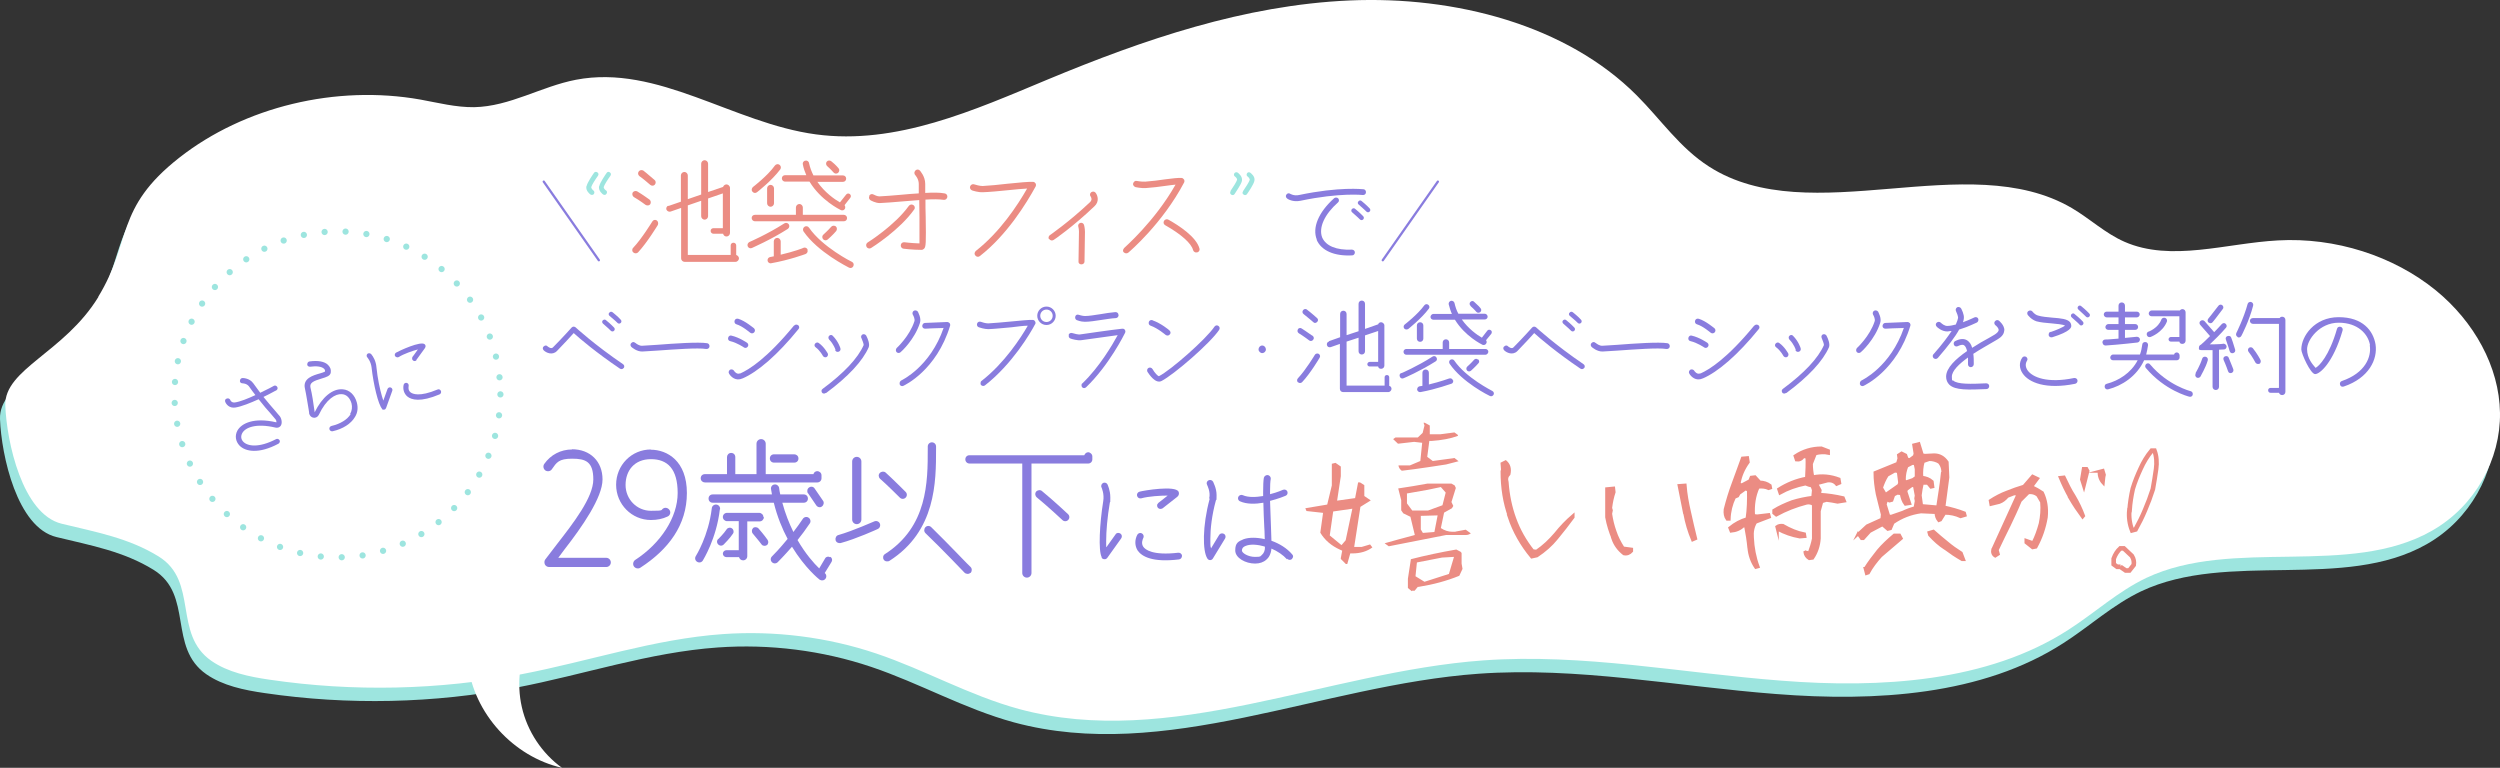 <?xml version="1.0" encoding="UTF-8"?>
<svg id="_レイヤー_1" data-name="レイヤー_1" xmlns="http://www.w3.org/2000/svg" version="1.1" viewBox="0 0 1084.6 333.1">
  <rect x="0" y="0" width="1084.6" height="333.1" fill="#333333" stroke="none"/>
  <!-- Generator: Adobe Illustrator 29.5.1, SVG Export Plug-In . SVG Version: 2.1.0 Build 141)  -->
  <defs>
    <style>
      .st0 {
        fill: #9de5df;
      }

      .st1 {
        fill: #9de5df;
      }

      .st2 {
        stroke-width: 1.2px;
      }

      .st2, .st3 {
        stroke: #eb8c83;
        stroke-miterlimit: 10;
      }

      .st2, .st4 {
        fill: #eb8c83;
      }

      .st5 {
        fill: #fff;
      }

      .st6 {
        stroke: #897cde;
      }

      .st6, .st3, .st7 {
        fill: none;
      }

      .st6, .st7 {
        stroke-linecap: round;
        stroke-linejoin: round;
      }

      .st3 {
        stroke-width: 2px;
      }

      .st7 {
        stroke: #9de5df;
        stroke-dasharray: 0 9.1;
        stroke-width: 2.7px;
      }

      .st8 {
        fill: #897cde;
      }
    </style>
  </defs>
  <path class="st1" d="M40.4,134.7c14.8-24.2,7-38.3,35.2-60.4,28.2-22.1,68-31.7,104.6-25.2,7.7,1.4,15.4,3.4,23.3,3.3,15.5-.3,29.1-9,44.2-11.9,35.5-6.8,68.2,18.9,104.1,23.7,34.8,4.7,68.6-10.5,100.5-23.8,41.5-17.3,85.2-32.3,131-34.4,45.7-2,94.1,10.6,124.6,41.2,10.4,10.4,18.7,22.8,31.4,30.9,44,28.2,112.1-8.6,157.4,18,7.8,4.6,14.4,10.9,22.8,14.6,20.3,8.9,44.1.6,66.6-.6,24.8-1.4,50.1,6.7,68.5,21.7,16.5,13.5,27.5,33,27.8,53.1.3,20.1-10.7,40.5-29.6,51.2-35.9,20.4-86.2,2.7-123.8,20.4-12.4,5.9-22.4,15.2-33.8,22.5-35.1,22.7-81.5,25.5-124.6,22.1-43.1-3.3-86.1-11.9-129.2-8.8-68.1,4.9-136,38.8-201.5,21.1-21.6-5.9-40.9-17-62-24.1-21.1-7.1-44-10-66.5-8.4-29.8,2.1-58.1,11.8-87.3,17.4-35.8,6.9-73.1,7.7-109.2,2.4-9-1.3-18.2-3.2-25.4-8.2-16.8-11.7-5.4-34.5-22.9-45.3-13-8-26.9-10.5-42.1-14.2C7.4,228.9.6,197.6,0,181.8c-.5-15.8,25.6-22.9,40.4-47.1Z"/>
  <path class="st5" d="M42.6,128.8c14.8-24.2,7-38.3,35.2-60.4,28.2-22.1,68-31.7,104.6-25.2,7.7,1.4,15.4,3.4,23.3,3.3,15.5-.3,29.1-9,44.2-11.9,35.5-6.8,68.2,18.9,104.1,23.7,34.8,4.7,68.6-10.5,100.5-23.8C496.1,17.2,539.8,2.2,585.5.2c45.7-2,94.1,10.6,124.6,41.2,10.4,10.4,18.7,22.8,31.4,30.9,44,28.2,112.1-8.6,157.4,18,7.8,4.6,14.4,10.9,22.8,14.6,20.3,8.9,44.1.6,66.6-.6,24.8-1.4,50.1,6.7,68.5,21.7,16.5,13.5,27.5,33,27.8,53.1.3,20.1-10.7,40.5-29.6,51.2-35.9,20.4-86.2,2.7-123.8,20.4-12.4,5.9-22.4,15.2-33.8,22.5-35.1,22.7-81.5,25.5-124.6,22.1-43.1-3.3-86.1-11.9-129.2-8.8-68.1,4.9-136,38.8-201.5,21.1-21.6-5.9-40.9-17-62-24.1-21.1-7.1-44-10-66.5-8.4-29.8,2.1-58.1,11.8-87.3,17.4-35.8,6.9-73.1,7.7-109.2,2.4-9-1.3-18.2-3.2-25.4-8.2-16.8-11.7-5.4-34.5-22.9-45.3-13-8-26.9-10.5-42.1-14.2-17-4.2-23.8-35.5-24.4-51.3-.5-15.8,25.6-22.9,40.4-47.1Z"/>
  <g>
    <path class="st8" d="M270.6,159.6c-.4.6-1.1.7-1.7.3-10.2-6.9-17.5-13.1-20-15.4-1.4,1.6-4.5,4.9-7.3,7.8-2,2-4.7.7-5.7-.3-.5-.5-.6-1.3,0-1.7.5-.5,1.2-.6,1.7,0,0,0,1.5,1.3,2.3.4,3.9-3.9,8.1-8.6,8.1-8.6.2-.2.5-.4.8-.4.3,0,.7.1.9.3,0,0,8.1,7.5,20.6,16,.6.4.7,1.1.3,1.7ZM262.9,138.9c2.1,1.7,3.4,3.1,3.5,3.2.4.4.4,1,0,1.4s-1,.4-1.4,0-1.4-1.4-3.4-3.1c-.4-.4-.5-1-.1-1.4s1-.5,1.4-.1ZM267.8,140s-1.4-1.4-3.4-3c-.4-.4-.5-1,0-1.4.3-.4.9-.5,1.4-.1,2.1,1.7,3.5,3.1,3.5,3.2.4.4.4,1,0,1.4-.4.4-1,.4-1.4,0Z"/>
    <path class="st8" d="M275.6,148.7c.4.4,1.8,1.4,3,1.3l6.4-.4c7.6-.6,18.1-1.3,21.8-.7.7.1,1.1.8,1,1.5-.1.7-.8,1.1-1.5,1-3.3-.6-14,.2-21.1.7l-6.5.4c-2.4.1-4.6-1.8-4.8-2-.5-.5-.5-1.3,0-1.7.5-.5,1.2-.6,1.7,0Z"/>
    <path class="st8" d="M317.3,145.6c3.5.8,6.6,3,6.8,3.1.6.4.7,1.2.3,1.7-.4.6-1.2.7-1.7.3,0,0-2.9-2-5.9-2.7-.7-.1-1.1-.8-.9-1.5.2-.7.8-1.1,1.5-.9ZM344.5,141.3c.5-.6,1.2-.6,1.8-.2.5.4.6,1.2.1,1.7-9,11.1-17.7,18.6-24.3,21.4h-.1c-2.8,1.3-5-.8-5.7-2.1-.4-.6-.1-1.3.4-1.7.6-.3,1.4-.1,1.7.4.1.2,1.2,1.8,2.6,1.2h.2c3.6-1.6,11.4-6.3,23.3-20.8ZM319.5,140.7c-.7-.2-1-.9-.8-1.6.2-.7.9-1,1.6-.8,3,.9,6.6,4,6.8,4.1.5.5.6,1.2.1,1.8-.5.5-1.2.6-1.8.1,0,0-3.4-2.9-5.9-3.6Z"/>
    <path class="st8" d="M357,154.4s-1.2-2.3-3.1-3.7c-.6-.4-.7-1.1-.3-1.6.4-.5,1.1-.7,1.6-.3,2.4,1.7,3.8,4.4,3.9,4.5.3.6,0,1.3-.5,1.6-.6.3-1.3,0-1.6-.5ZM358.2,170.5c-.5.4-1.3.3-1.6-.2-.1-.2-.2-.4-.2-.7,0-.4.2-.7.5-.9,9.3-6.9,15.3-13.3,17.8-19h0c0-.6-.5-1.9-1-3.1s-.1-.3-.1-.5c0-.4.2-.8.6-1,.6-.3,1.3,0,1.6.5.7,1.3,1.6,3.6,1.1,5-2.6,6-8.9,12.8-18.5,19.9ZM362.5,151.8s-.8-2.5-2.8-4.5c-.4-.5-.4-1.2,0-1.6.5-.5,1.2-.5,1.6,0,2.4,2.4,3.3,5.3,3.3,5.4.2.6-.1,1.3-.8,1.5s-1.3-.1-1.5-.8Z"/>
    <path class="st8" d="M389,152.8c-.5-.5-.4-1.3,0-1.8,0,0,5.6-5.1,7.7-11.6.3-.8-.3-2.3-.7-2.9-.3-.6-.1-1.4.5-1.7.6-.3,1.3-.1,1.7.4.1.3,1.6,2.8.9,4.9-2.3,7.2-8.1,12.5-8.4,12.7-.5.5-1.3.4-1.7,0ZM409.2,142.3c-2.4,0-7.8.3-7.8.3-.7,0-1.2-.4-1.3-1.1,0-.7.5-1.4,1.2-1.4l9.6-.4c.4,0,.8.2,1.1.5.2.3.3.7.2,1.1-5.9,19.4-19.7,25.8-20.3,26.1-.6.3-1.4,0-1.6-.7,0-.1,0-.3,0-.5,0-.5.3-.9.8-1.2,0,0,12.5-5.8,18.3-22.8Z"/>
    <path class="st8" d="M449.1,140.6c-2.1,4-10,17.4-21.8,26.6-.5.4-1.3.3-1.7-.2-.2-.2-.2-.5-.2-.8s.1-.8.5-1c9.9-7.7,17-18.7,20-23.9-1.9,0-4.6.4-7.2.7-3.5.3-7.2.7-9.9.8-1.7,0-3.9-.7-4.1-.8-.7-.2-1-.9-.8-1.6s.9-1,1.6-.8c.5.2,2.1.7,3.2.7,2.6-.1,6.2-.5,9.7-.8,4.3-.4,8.1-.8,9.7-.7.4,0,.8.3,1,.7.2.4.2.8,0,1.2ZM458,137c0,2.2-1.8,4-4,4s-4-1.8-4-4,1.8-4,4-4,4,1.8,4,4ZM456.7,137c0-1.5-1.2-2.7-2.7-2.7s-2.7,1.2-2.7,2.7,1.2,2.7,2.7,2.7,2.7-1.2,2.7-2.7Z"/>
    <path class="st8" d="M463.6,145.3c.2-.7.9-1,1.6-.8.9.3,2.7.7,3.3.6,1.3-.2,14.4-2.1,18.4-2.5.5,0,.9.1,1.1.5.3.4.3.8.1,1.3-.3.6-6.9,14-16.9,23.6-.5.5-1.3.5-1.7,0-.2-.2-.3-.5-.3-.8s0-.7.4-.9c7.4-7.1,13-16.7,15.3-20.9-5.3.7-14.9,2.1-15.9,2.2-1.5.2-4-.5-4.5-.7-.7-.2-1-.9-.8-1.6ZM485.3,136.6c0,.7-.4,1.3-1.1,1.4-2.1.1-4.2.5-6.4.8-2.6.4-5.1.8-7.1.8s-3.4-.7-3.5-.7c-.6-.2-.9-.9-.7-1.6.2-.7.9-1,1.6-.7,0,0,1.5.5,2.6.5,1.7,0,4.1-.4,6.7-.8,2.2-.4,4.4-.7,6.5-.9.7,0,1.3.4,1.3,1.1Z"/>
    <path class="st8" d="M529,143c-3.9,5.9-19.8,19.6-25.1,22.3-2.6,1.3-5.3-2.8-6.1-4-.3-.6-.1-1.4.5-1.7.6-.3,1.3-.1,1.7.5.9,1.6,2.3,3.1,2.8,3.1,5-2.5,20.4-16,24.1-21.5.4-.6,1.2-.7,1.7-.3.6.4.7,1.2.3,1.7ZM500.1,139c3.5,1.2,7.2,4.2,7.3,4.4.5.5.6,1.2.1,1.7-.5.6-1.2.6-1.8.2,0,0-3.4-2.9-6.5-4-.7-.2-1-.9-.8-1.6.2-.7.9-1,1.6-.8Z"/>
    <path class="st8" d="M546,151.6c0-.9.7-1.7,1.6-1.7s1.6.8,1.6,1.7-.8,1.6-1.6,1.6-1.6-.8-1.6-1.6Z"/>
    <path class="st8" d="M563.1,165.9c-.5-.5-.5-1.3,0-1.8,3.4-3.6,7.3-10.1,7.3-10.1.3-.6,1.1-.8,1.7-.5.6.4.8,1.1.4,1.7-.1.2-4,6.8-7.6,10.6-.5.5-1.3.5-1.8,0ZM563,142.9c.4-.6,1.1-.8,1.7-.4,2.1,1.3,4.6,3.2,4.8,3.2.5.4.7,1.2.2,1.7-.4.6-1.2.7-1.7.3,0,0-2.5-1.9-4.5-3.1-.6-.4-.8-1.1-.4-1.7ZM567.1,134.4c1.5,1.1,4.2,3.5,4.3,3.6.5.4.6,1.2,0,1.7-.5.5-1.2.6-1.7,0,0,0-2.8-2.4-4.1-3.4-.6-.4-.7-1.2-.3-1.7.4-.6,1.2-.7,1.7-.3ZM576.6,148l4.8-1.7v-10.1c0-.8.6-1.4,1.4-1.4s1.4.6,1.4,1.4v9.2l5.2-1.7v-11.9c0-.8.6-1.4,1.4-1.4s1.4.6,1.4,1.4v10.9l5.7-2c.2-.6.7-.9,1.3-.9s1.4.6,1.4,1.4v17.4c0,.8-.6,1.4-1.4,1.4s-1.2-.4-1.3-1h-3.7c-.6,0-1-.5-1-1s.5-1,1-1h3.7v-13.4l-5.7,1.9v6.9c0,.8-.6,1.4-1.4,1.4s-1.4-.6-1.4-1.4v-5.9l-5.2,1.7v19.1h16.5v-3.6c0-.6.4-1,1-1s1,.4,1,1v3.7c.6.1,1,.7,1,1.3s-.6,1.4-1.4,1.4h-19.6c-.8,0-1.4-.6-1.4-1.4v-19.5l-4,1.4c-.7.2-1.4-.1-1.6-.8-.2-.7.1-1.4.8-1.6Z"/>
    <path class="st8" d="M608,161.9s6.8-2.9,13.5-7.2c.6-.4,1.4-.2,1.7.4.4.6.2,1.4-.4,1.7-6.8,4.3-13.6,7.2-13.9,7.3-.6.3-1.4,0-1.6-.7-.3-.7,0-1.4.7-1.6ZM619.9,133.9c-3.2,4.3-8.7,8.6-8.9,8.8-.6.4-1.4.3-1.8-.2-.4-.5-.3-1.3.2-1.7,0,0,5.6-4.3,8.5-8.3.4-.6,1.2-.7,1.7-.3.6.4.7,1.2.3,1.7ZM644.4,153.9h-34.3c-.7,0-1.2-.6-1.2-1.3s.6-1.2,1.2-1.2h15.8v-2.8c0-.8.6-1.4,1.4-1.4s1.4.6,1.4,1.4v2.8h15.8c.7,0,1.2.6,1.2,1.2s-.6,1.3-1.2,1.3ZM616.1,139.8c.8,0,1.4.6,1.4,1.4v5.7c0,.8-.6,1.4-1.4,1.4s-1.4-.6-1.4-1.4v-5.7c0-.8.6-1.4,1.4-1.4ZM630.4,164.9c.2.6,0,1.4-.8,1.6-.2,0-6.2,2.3-13.3,3.6-.7.1-1.3-.3-1.5-1,0-.7.3-1.3,1-1.5.4,0,.9-.2,1.3-.2v-5.7c0-.8.6-1.4,1.4-1.4s1.4.6,1.4,1.4v5.1c5-1.2,8.8-2.6,8.8-2.6.6-.2,1.4,0,1.6.8ZM621.8,136.2h8.1c-.6-1.3-1-2.7-1.4-4.2-.1-.7.3-1.3,1-1.5.7-.1,1.3.3,1.5.9.4,1.7.9,3.3,1.7,4.7h11.4c.7,0,1.3.6,1.3,1.3s-.6,1.2-1.3,1.2h-9.9c2.8,4,6.6,6.7,8.7,7.9l2.4-3.1c.3-.4,1-.5,1.5-.1.5.3.5,1,.2,1.5l-2.3,2.8c.3.4.4.9.1,1.4-.3.6-1,.8-1.6.6-.4-.2-7.6-3.7-12-10.9h-9.4c-.7,0-1.2-.6-1.2-1.2s.6-1.3,1.2-1.3ZM646.4,171.8c-.5-.2-12-5.9-17.5-14-.4-.6-.2-1.4.3-1.7.6-.4,1.4-.2,1.7.3,5.1,7.5,16.4,13.1,16.5,13.2.6.3.9,1,.6,1.6-.3.6-1,.9-1.6.6ZM641.3,155.9c.5.5.6,1.2.1,1.7-1.3,1.5-3.2,3.2-3.2,3.2-.5.5-1.3.4-1.7,0-.5-.5-.4-1.3,0-1.7,0,0,1.8-1.6,3-3,.4-.5,1.2-.6,1.7-.1ZM638,132.7c-.5-.4-.6-1.2-.1-1.7s1.2-.6,1.7,0c1.7,1.5,2.7,2.6,2.7,2.7.5.5.4,1.3-.1,1.7-.5.4-1.3.4-1.7-.1,0,0-.9-1.1-2.4-2.4Z"/>
    <path class="st8" d="M687.3,159.6c-.4.6-1.1.7-1.7.3-10.2-6.9-17.5-13.1-20-15.4-1.4,1.6-4.5,4.9-7.3,7.8-2,2-4.7.7-5.7-.3-.5-.5-.6-1.3,0-1.7.5-.5,1.2-.6,1.7,0,0,0,1.5,1.3,2.3.4,3.9-3.9,8.1-8.6,8.1-8.6.2-.2.5-.4.8-.4.3,0,.7.1.9.3,0,0,8.1,7.5,20.6,16,.6.4.7,1.1.3,1.7ZM679.5,138.9c2.1,1.7,3.4,3.1,3.5,3.2.4.4.4,1,0,1.4s-1,.4-1.4,0-1.4-1.4-3.4-3.1c-.4-.4-.5-1-.1-1.4s1-.5,1.4-.1ZM684.4,140s-1.4-1.4-3.4-3c-.4-.4-.5-1,0-1.4.3-.4.9-.5,1.4-.1,2.1,1.7,3.5,3.1,3.5,3.2.4.4.4,1,0,1.4-.4.4-1,.4-1.4,0Z"/>
    <path class="st8" d="M692.2,148.7c.4.4,1.8,1.4,3,1.3l6.4-.4c7.6-.6,18.1-1.3,21.8-.7.7.1,1.1.8,1,1.5-.1.7-.8,1.1-1.5,1-3.3-.6-14,.2-21.1.7l-6.5.4c-2.4.1-4.6-1.8-4.8-2-.5-.5-.5-1.3,0-1.7.5-.5,1.2-.6,1.7,0Z"/>
    <path class="st8" d="M733.9,145.6c3.5.8,6.6,3,6.8,3.1.6.4.7,1.2.3,1.7-.4.6-1.2.7-1.7.3,0,0-2.9-2-5.9-2.7-.7-.1-1.1-.8-.9-1.5.2-.7.8-1.1,1.5-.9ZM761.1,141.3c.5-.6,1.2-.6,1.8-.2.5.4.6,1.2.1,1.7-9,11.1-17.7,18.6-24.3,21.4h-.1c-2.8,1.3-5-.8-5.7-2.1-.4-.6-.1-1.3.4-1.7.6-.3,1.4-.1,1.7.4.1.2,1.2,1.8,2.6,1.2h.2c3.6-1.6,11.4-6.3,23.3-20.8ZM736.2,140.7c-.7-.2-1-.9-.8-1.6.2-.7.9-1,1.6-.8,3,.9,6.6,4,6.8,4.1.5.5.6,1.2.1,1.8-.5.5-1.2.6-1.8.1,0,0-3.4-2.9-5.9-3.6Z"/>
    <path class="st8" d="M773.7,154.4s-1.2-2.3-3.1-3.7c-.6-.4-.7-1.1-.3-1.6.4-.5,1.1-.7,1.6-.3,2.4,1.7,3.8,4.4,3.9,4.5.3.6,0,1.3-.5,1.6-.6.3-1.3,0-1.6-.5ZM774.8,170.5c-.5.4-1.3.3-1.6-.2-.1-.2-.2-.4-.2-.7,0-.4.2-.7.5-.9,9.3-6.9,15.3-13.3,17.8-19h0c0-.6-.5-1.9-1-3.1,0-.2-.1-.3-.1-.5,0-.4.2-.8.6-1,.6-.3,1.3,0,1.6.5.7,1.3,1.6,3.6,1.1,5-2.6,6-8.9,12.8-18.5,19.9ZM779.1,151.8s-.8-2.5-2.8-4.5c-.4-.5-.4-1.2,0-1.6.5-.5,1.2-.5,1.6,0,2.4,2.4,3.3,5.3,3.3,5.4.2.6-.1,1.3-.8,1.5-.6.2-1.3-.1-1.5-.8Z"/>
    <path class="st8" d="M805.6,152.8c-.5-.5-.4-1.3,0-1.8,0,0,5.6-5.1,7.7-11.6.3-.8-.3-2.3-.7-2.9-.3-.6-.1-1.4.5-1.7.6-.3,1.3-.1,1.7.4.1.3,1.6,2.8.9,4.9-2.3,7.2-8.1,12.5-8.4,12.7-.5.5-1.3.4-1.7,0ZM825.8,142.3c-2.4,0-7.8.3-7.8.3-.7,0-1.2-.4-1.3-1.1,0-.7.5-1.4,1.2-1.4l9.6-.4c.4,0,.8.2,1.1.5.2.3.3.7.2,1.1-5.9,19.4-19.7,25.8-20.3,26.1-.6.3-1.4,0-1.6-.7,0-.1,0-.3,0-.5,0-.5.3-.9.8-1.2,0,0,12.5-5.8,18.3-22.8Z"/>
    <path class="st8" d="M850,142.9c-1.7,3.2-4.9,7.3-9.3,12.4-.5.5-1.2.6-1.8.1-.5-.5-.6-1.3,0-1.8,3.8-4.3,6.2-7.6,7.8-10-.6,0-1.2.1-1.7.2-2.5.1-4.6-1.8-4.8-2.1-.5-.5-.5-1.3,0-1.7.5-.5,1.3-.5,1.8,0,.4.4,1.7,1.5,2.9,1.4,1.1,0,2.4-.3,3.6-.6.6-1.3.9-2.3,1-2.9,0-.7-.5-2.1-.9-2.9-.3-.6-.1-1.3.5-1.7.6-.3,1.4,0,1.7.5.2.4,1.4,2.6,1.2,4.3,0,.5-.2,1.1-.4,1.7,2.8-1,4.9-2.1,5-2.1.6-.3,1.4,0,1.6.5.3.6,0,1.4-.5,1.7-.2,0-3.5,1.8-7.5,3ZM869.5,143.3c0,1.6-1.1,2.9-3,4l-2.4,1.4c-2.2,1.3-5.1,2.9-8,4.8.2,1.4.2,2.9.2,4.5,0,.7-.6,1.3-1.3,1.3s-1.2-.6-1.2-1.2,0-1.8,0-3c-3.9,2.8-7,5.8-7,8.3s.3,1.4.6,1.7c1.8,1.7,7.9,1.5,14.3,1.2.7,0,1.3.5,1.3,1.2,0,.7-.5,1.3-1.2,1.3-7.8.3-13.5.6-16.1-1.9-.9-.9-1.4-2.1-1.4-3.5,0-3.8,4.2-7.7,9.1-11.1-.3-1.2-.7-2.1-1.3-2.5-.8-.5-1.9,0-2.8.4-.6.3-1.4,0-1.6-.6-.3-.6,0-1.4.5-1.6,2.1-1.1,3.9-1.2,5.3-.3,1,.7,1.7,1.7,2.1,3.2,2.5-1.6,5-3.1,7.3-4.3l2.4-1.4c.8-.5,1.7-1.2,1.8-2,0-.9-1-1.8-1.4-2.1-.5-.4-.7-1.2-.2-1.7.4-.6,1.2-.7,1.7-.3.2.2,2.4,1.9,2.4,4.3Z"/>
    <path class="st8" d="M900.3,166.5c-12.8,2.6-20.2-.6-22.8-4.5-1.5-2.2-1.6-4.7-.2-6.8.4-.6,1.1-.7,1.7-.4.6.4.8,1.2.4,1.7-.8,1.3-.7,2.7.2,4.1,2.1,3.1,8.7,5.8,20.2,3.4.7-.1,1.4.3,1.5,1,.1.7-.3,1.3-1,1.5ZM889.5,144.1c2.8-.9,5.5-2.2,6.4-2.8-.8-.6-3.9-.8-5.8-1-2.4-.2-4.8-.4-6.6-.9-2.4-.8-3.7-2.7-3.8-2.8-.1-.2-.2-.4-.2-.7,0-.4.2-.8.6-1,.6-.4,1.3-.2,1.7.3,0,0,.9,1.3,2.4,1.7,1.6.5,3.9.7,6.1.9,4,.3,6.5.6,7.7,1.9.4.5.6,1.1.6,1.7,0,.6-.2,2.4-8.2,4.9-.7.2-1.4-.1-1.6-.8,0-.1,0-.2,0-.4,0-.5.3-1,.8-1.2ZM902.2,140.8s-1.4-1.4-3.4-3.1c-.4-.3-.5-1-.1-1.4.4-.4,1-.5,1.4,0,2.1,1.7,3.5,3.1,3.5,3.2.4.4.4,1,0,1.4-.4.4-1,.4-1.4,0ZM902.9,132.8c2.1,1.7,3.4,3.1,3.5,3.2.4.4.4,1,0,1.4s-1,.4-1.4,0c0,0-1.4-1.4-3.3-3.1-.4-.3-.5-1-.1-1.4.3-.4,1-.5,1.4,0Z"/>
    <path class="st8" d="M912.1,148.6c0-.7.5-1.3,1.2-1.3,1.9,0,3.9-.3,5.8-.4v-3.8h-4.5c-.7,0-1.2-.6-1.2-1.2s.6-1.3,1.2-1.3h4.5v-2.9h-5.1c-.7,0-1.3-.6-1.3-1.3s.6-1.2,1.3-1.2h5.1v-2.6c0-.8.6-1.4,1.4-1.4s1.4.6,1.4,1.4v2.6h5.1c.7,0,1.3.5,1.3,1.2s-.6,1.3-1.3,1.3h-5.1v2.9h4.5c.7,0,1.2.6,1.2,1.3s-.6,1.2-1.2,1.2h-4.5v3.5c2.9-.3,5.1-.5,5.1-.5.7,0,1.3.4,1.4,1.1,0,.7-.4,1.3-1.1,1.4,0,0-7.7.9-13.8,1.3-.7,0-1.3-.5-1.3-1.2ZM927.3,156.3h-10.6c-.7,0-1.2-.6-1.2-1.2s.6-1.3,1.2-1.3h11.7c.5-1.3.8-2.8,1-4.3,0-.7.7-1.2,1.4-1.1.7,0,1.2.7,1.1,1.4-.2,1.4-.5,2.8-.8,4h12.1c.1-.5.6-.9,1.2-.9s1.2.6,1.2,1.3v.9c0,.7-.6,1.2-1.2,1.2h-14.2c-3.2,7-9.7,11.1-15.6,12.6-.7.2-1.3-.2-1.5-.9-.1-.7.2-1.4.9-1.5,5-1.3,10.5-4.6,13.4-10.2ZM950.4,169.7c.7.2,1,.8.9,1.5-.1.7-.8,1.1-1.5.9-.4-.1-10.6-2.7-18.8-12.4-.5-.5-.4-1.3.1-1.8.5-.4,1.3-.4,1.7.2,7.7,9.1,17.5,11.6,17.6,11.6ZM932.1,143.9s4.2-1.5,5.6-5.3c.2-.6,1-.9,1.6-.7.7.2,1,1,.8,1.6-1.9,4.8-6.9,6.6-7.1,6.7-.7.2-1.4-.1-1.6-.8-.2-.6,0-1.3.8-1.6ZM945.5,146.1v-8.9h-12.1c-.7,0-1.2-.6-1.2-1.2s.6-1.3,1.2-1.3h12.3c.2-.3.7-.6,1.1-.6.8,0,1.4.6,1.4,1.4v12.3c0,.8-.6,1.4-1.4,1.4s-1.2-.4-1.3-1h-3.7c-.6,0-1-.5-1-1s.5-1,1-1h3.7Z"/>
    <path class="st8" d="M952.5,161.9s2-3.4,2.9-6.3c.2-.7.9-1,1.6-.8.7.2,1,.9.8,1.6-.9,3.2-3.1,6.7-3.1,6.9-.4.6-1.1.8-1.7.5-.6-.4-.8-1.1-.4-1.7ZM955,149.4c.4-.3,1.9-1.7,3.8-3.6-.9-1-2.7-3.1-4.2-4.8-.5-.5-.5-1.3,0-1.7.5-.5,1.3-.5,1.8,0,1.5,1.7,3.2,3.7,4.2,4.8,1.1-1.1,2.2-2.3,3.3-3.5.5-.5,1.2-.6,1.7-.1s.6,1.2.1,1.7c-2.3,2.7-5.1,5.4-7,7.2,3.5,0,5.9-.2,5.9-.3.7,0,1.3.5,1.4,1.2,0,.7-.5,1.3-1.1,1.3,0,0-.9,0-2.2.1v16.1c0,.8-.6,1.4-1.4,1.4s-1.4-.6-1.4-1.4v-15.9c-1.3,0-2.9,0-4.6,0s-1.3-.6-1.3-1.2.4-1,.9-1.2ZM958.2,140c-.5-.4-.6-1.2-.2-1.7,0,0,1.9-2.3,4.4-5.6.4-.6,1.2-.7,1.7-.3s.7,1.2.2,1.7c-2.4,3.3-4.4,5.7-4.4,5.7-.4.5-1.2.6-1.7.1ZM968.2,161.8c-.7.2-1.4,0-1.6-.8,0,0-1-2.9-1.9-4.8-.3-.7,0-1.4.6-1.6.7-.3,1.4,0,1.6.6.9,2,1.9,4.9,2,5,.2.7-.1,1.4-.8,1.6ZM969.7,151.7c.2.7-.2,1.3-.9,1.5-.7.2-1.3-.2-1.5-.9,0,0-.8-2.8-1.6-4.9-.3-.7,0-1.4.7-1.6.7-.2,1.4,0,1.6.7.9,2.3,1.6,5.1,1.7,5.2ZM970.8,146.2c-.6-.3-.9-1-.6-1.7,0,0,3.3-6.6,4.9-12.6.2-.7.8-1,1.5-.9.7.2,1.1.9.9,1.6-1.6,6.3-4.9,12.8-5.1,13.1-.3.6-1,.9-1.6.6ZM980.2,157.8c-.6.3-1.4,0-1.7-.5,0,0-1.4-2.7-3-4.7-.4-.5-.3-1.3.2-1.7.5-.4,1.3-.3,1.7.2,1.8,2.2,3.3,5,3.3,5.1.3.6,0,1.4-.5,1.7ZM988.7,168.2v-27.7h-11.3c-.7,0-1.3-.6-1.3-1.3s.6-1.2,1.3-1.2h11.6c.2-.4.7-.6,1.1-.6.8,0,1.4.6,1.4,1.4v31.2c0,.8-.6,1.4-1.4,1.4s-1.2-.5-1.4-1h-3.7c-.6,0-1-.5-1-1.1s.5-1,1-1h3.6Z"/>
    <path class="st8" d="M1028.2,149.7c-.8-4.8-5.3-9.7-13.6-9.7s-13.7,7.4-13.7,11.5,2.6,6.8,3.7,8.1c1.5-.8,5.9-5.1,9.3-17,.2-.7.9-1,1.6-.8s1,.9.8,1.6c-4.1,14.1-9.9,18.9-11.9,18.9s-6-8.9-6-10.7c0-5.7,5.7-14,16.2-14s15,5.9,16,11.8c1,6.4-2.8,14.6-13.8,18.3-.7.2-1.4,0-1.6-.8-.2-.7.1-1.4.8-1.6,10.2-3.5,12.9-10.5,12.1-15.5Z"/>
  </g>
  <g>
    <path class="st0" d="M254.5,80.7c.3-1.5,2.7-5,3.2-5.7.3-.5,1-.6,1.5-.2.5.3.6,1,.2,1.5-1.1,1.5-2.7,4-2.9,4.9,0,.5.6,1.2.9,1.4.5.3.6,1,.3,1.5s-1,.6-1.5.3c-.2-.1-2.2-1.6-1.8-3.6ZM260,80.7c.3-1.5,2.7-5,3.2-5.7.3-.5.9-.6,1.4-.2.5.3.6,1,.2,1.5-1.1,1.5-2.7,4-2.9,4.9,0,.5.6,1.2,1,1.4.5.3.6,1,.2,1.5-.3.5-.9.6-1.4.3-.2-.1-2.2-1.6-1.8-3.6Z"/>
    <path class="st4" d="M274.7,109.5c-.5-.5-.6-1.4,0-2,3.8-4,8.2-11.3,8.3-11.4.4-.7,1.2-.9,1.9-.5.6.4.8,1.3.5,2-.2.3-4.6,7.6-8.6,11.9-.5.5-1.4.6-2,0ZM274.5,83.5c.4-.6,1.3-.8,1.9-.5,2.4,1.4,5.2,3.5,5.4,3.6.6.5.7,1.4.3,2-.4.6-1.3.7-2,.3,0,0-2.8-2.1-5.1-3.4-.6-.4-.9-1.3-.5-2ZM279.1,74c1.6,1.2,4.7,4,4.9,4.1.6.5.6,1.4.1,2-.5.6-1.4.6-2,.1,0,0-3.1-2.7-4.7-3.8-.6-.5-.8-1.3-.3-2,.4-.6,1.3-.8,2-.4ZM289.9,89.4l5.5-1.9v-11.4c0-.8.7-1.5,1.5-1.5s1.5.7,1.5,1.5v10.3l5.8-2v-13.4c0-.8.7-1.5,1.5-1.5s1.5.7,1.5,1.5v12.3l6.5-2.2c.2-.6.8-1.1,1.5-1.1s1.5.7,1.5,1.5v19.6c0,.8-.7,1.5-1.5,1.5s-1.3-.5-1.5-1.2h-4.2c-.6,0-1.2-.5-1.2-1.2s.5-1.2,1.2-1.2h4.1v-15.1l-6.4,2.2v7.7c0,.8-.7,1.5-1.5,1.5s-1.5-.7-1.5-1.5v-6.7l-5.8,2v21.5h18.6v-4.1c0-.7.5-1.2,1.2-1.2s1.2.5,1.2,1.2v4.1c.6.2,1.2.8,1.2,1.5s-.7,1.5-1.5,1.5h-22.1c-.8,0-1.5-.7-1.5-1.5v-21.9l-4.6,1.6c-.7.2-1.5-.2-1.8-.9-.2-.7.2-1.5.9-1.7Z"/>
    <path class="st4" d="M325.1,105c0,0,7.7-3.3,15.2-8.1.6-.4,1.5-.2,1.9.4.4.6.3,1.5-.4,2-7.7,4.9-15.3,8.1-15.6,8.3-.7.3-1.5,0-1.8-.7-.3-.7,0-1.5.7-1.9ZM338.5,73.5c-3.6,4.8-9.8,9.7-10.1,9.9-.6.5-1.5.4-2-.3-.5-.6-.3-1.5.3-2,0,0,6.3-4.8,9.5-9.3.5-.6,1.3-.8,2-.3.6.5.8,1.3.3,2ZM366.1,96h-38.6c-.7,0-1.4-.6-1.4-1.4s.6-1.4,1.4-1.4h17.8v-3.2c0-.8.7-1.5,1.5-1.5s1.5.7,1.5,1.5v3.2h17.8c.7,0,1.4.6,1.4,1.4s-.6,1.4-1.4,1.4ZM334.3,80.2c.8,0,1.5.7,1.5,1.5v6.5c0,.8-.7,1.5-1.5,1.5s-1.5-.7-1.5-1.5v-6.5c0-.8.7-1.5,1.5-1.5ZM350.3,108.4c.3.7-.1,1.5-.8,1.8-.3.1-7,2.6-14.9,4-.8.2-1.5-.4-1.6-1.1-.1-.8.4-1.5,1.2-1.6.5-.1,1-.2,1.5-.3v-6.5c0-.8.7-1.5,1.5-1.5s1.5.7,1.5,1.5v5.8c5.6-1.3,9.9-2.9,9.9-3,.7-.3,1.5.1,1.8.8ZM340.6,76h9.2c-.6-1.4-1.2-3-1.5-4.7-.2-.7.3-1.5,1.1-1.6.7-.2,1.5.3,1.6,1.1.4,1.9,1.1,3.7,1.9,5.3h12.8c.8,0,1.4.6,1.4,1.4s-.6,1.4-1.4,1.4h-11.1c3.2,4.6,7.5,7.6,9.8,8.9l2.7-3.4c.4-.5,1.1-.6,1.6-.2.5.4.6,1.1.2,1.6l-2.5,3.2c.3.4.4,1,.2,1.5-.3.7-1.2,1-1.9.6-.4-.2-8.6-4.2-13.5-12.3h-10.6c-.7,0-1.4-.6-1.4-1.4s.6-1.4,1.4-1.4ZM368.3,116.1c-.5-.3-13.5-6.7-19.7-15.7-.4-.6-.3-1.5.4-2s1.5-.3,2,.4c5.8,8.4,18.5,14.8,18.6,14.8.7.3,1,1.2.6,1.9-.3.7-1.2,1-1.9.6ZM362.6,98.2c.6.5.6,1.4.2,2-1.4,1.7-3.6,3.6-3.7,3.7-.6.5-1.4.5-2-.1-.5-.6-.5-1.5.1-2,0,0,2.1-1.9,3.4-3.4.5-.6,1.4-.6,2-.2ZM358.9,72.1c-.6-.5-.7-1.4-.2-2,.5-.6,1.4-.6,2-.1,2,1.6,3,2.9,3.1,3,.5.6.4,1.4-.2,2-.6.5-1.5.4-2-.2,0,0-1-1.2-2.8-2.8Z"/>
    <path class="st4" d="M376,107.2c-.4-.7-.3-1.5.4-2,.1,0,11.9-7.5,17.9-15.9.5-.6,1.3-.8,2-.3.6.4.8,1.3.3,1.9-6.3,8.9-18.2,16.4-18.7,16.7-.6.4-1.5.2-1.9-.4ZM377.1,84.9c.4-.7,1.3-.9,1.9-.5.4.2,1.6.8,2.5.8,2.5-.1,5.9-.4,9.4-.7,2.5-.2,5.2-.5,7.7-.6v-.2c0-1.3,0-2.7,0-3.9,0-2.2-1.5-3.8-1.5-3.8-.3-.3-.4-.6-.4-1s.2-.7.4-1c.6-.6,1.4-.6,2,0,0,.1,2.3,2.4,2.3,5.8s0,2.5,0,3.9c3.3-.2,6.3-.2,8.4.2.8.1,1.3.8,1.2,1.6-.2.8-.8,1.3-1.6,1.2-2-.3-4.8-.3-7.9-.1,0,2.4,0,4.9.1,7.3.2,11.7.1,13.2-.7,14-.3.3-.7.5-1.1.5-4,0-7.7-.5-7.8-.5-.8-.1-1.3-.8-1.2-1.6.1-.8.8-1.3,1.6-1.2,0,0,3.1.4,6.5.5,0-.8,0-2.3,0-3.9,0-2.3,0-5.1,0-7.7,0-2.3-.1-4.7-.1-7.2-2.5.2-5.1.4-7.5.6-3.6.3-7,.6-9.6.7-1.9,0-3.8-1.1-4-1.2-.7-.4-.9-1.3-.5-1.9Z"/>
    <path class="st4" d="M449.3,80.9c-4,7.3-12.4,21-24.2,30.2-.6.5-1.5.4-2-.3-.2-.3-.3-.5-.3-.8s.2-.8.5-1.1c10.4-8.1,18.1-19.7,22.3-27.1-2.1.1-5.1.4-8.1.7-4,.4-8.1.8-11.1.9-2,.1-4.4-.7-4.7-.8-.7-.3-1.1-1.1-.8-1.8.3-.7,1.1-1.1,1.8-.8.6.2,2.4.7,3.6.7,3-.2,7-.5,10.9-1,4.9-.5,9.1-.9,11-.8.5,0,.8.3,1.1.7.2.4.2.9,0,1.3Z"/>
    <path class="st4" d="M455.1,103.8c-.4-.6-.2-1.4.4-1.8,0,0,8.3-5.7,17.4-14.3,1.1-1.1.5-2,.3-2.4-.5-.6-.4-1.4.2-1.9.6-.4,1.4-.4,1.9.2,1,1.3,1.7,3.9-.5,5.9-9.3,8.9-17.6,14.6-17.7,14.6-.6.4-1.4.3-1.9-.4ZM467.9,113.4l.2-12.9c0-1.2-.3-2.2-.3-2.2-.2-.7.2-1.4.9-1.6.7-.2,1.4.2,1.6.9,0,0,.4,1.4.4,3l-.2,12.9c0,.7-.6,1.2-1.4,1.2-.7,0-1.3-.6-1.2-1.2Z"/>
    <path class="st4" d="M487.6,109.6c-.3-.3-.4-.6-.4-.9s.2-.8.5-1.1c.1-.2,13.1-11.3,22.3-27.5-1.2.1-2.6.3-4.1.5-2.8.4-5.9.8-8.9,1-2,.1-4.2-.4-4.3-.4-.7-.2-1.3-.9-1.1-1.6.2-.8.9-1.3,1.6-1.1,0,0,2.1.4,3.7.3,2.9-.2,5.9-.6,8.6-1,3.1-.4,5.6-.7,7.1-.6.4,0,.8.3,1.1.7.2.4.2,1,0,1.3-9.4,17.8-23.6,29.9-24.2,30.4-.6.5-1.5.4-2-.2ZM520.4,107.9c.2.7-.3,1.5-1.1,1.6-.7.2-1.5-.3-1.7-1-.7-2.9-5.2-6.9-12.1-10.8-.7-.4-.9-1.2-.5-1.9.4-.6,1.2-.9,1.9-.5,4.5,2.5,12.2,7.5,13.5,12.6Z"/>
    <path class="st0" d="M533.8,82.9c1.1-1.6,2.7-4.1,2.9-4.9.1-.5-.6-1.2-.9-1.4-.5-.3-.6-.9-.3-1.4.3-.5,1-.6,1.5-.3.2.2,2.2,1.6,1.8,3.6-.3,1.5-2.8,5-3.2,5.7-.3.5-1,.6-1.5.2-.4-.3-.6-.9-.2-1.4ZM539.3,82.9c1.1-1.6,2.7-4.1,2.9-4.9,0-.5-.6-1.2-.9-1.4-.5-.3-.6-.9-.3-1.4.3-.5.9-.6,1.4-.3.2.2,2.3,1.6,1.8,3.6-.3,1.5-2.7,5-3.2,5.7-.3.5-1,.6-1.5.2-.5-.3-.6-.9-.2-1.4Z"/>
    <path class="st8" d="M558.4,86.1c-.6-.4-.7-1.2-.3-1.7.4-.6,1.1-.7,1.7-.3,0,0,1.6,1,3.8.5,17.6-3.7,27.5-2.5,27.9-2.5.7,0,1.2.7,1.1,1.4,0,.7-.7,1.2-1.4,1.1,0,0-9.9-1.1-27,2.5-3.3.7-5.6-.8-5.7-.9ZM571.3,104c-2.1-5.2.7-11.9,7.5-18,.5-.4,1.3-.4,1.8.1.4.5.4,1.3-.1,1.7-5.9,5.2-8.5,11-6.9,15.2,1.6,3.7,6.2,5.6,12.9,5.3.7,0,1.3.5,1.3,1.2,0,.7-.5,1.3-1.2,1.3-7.8.4-13.4-2.1-15.4-6.8ZM590,95.2s-1.4-1.4-3.4-3.1c-.4-.3-.5-.9-.1-1.4.4-.4,1-.5,1.4-.1,2.1,1.7,3.4,3.1,3.5,3.2.4.4.4,1,0,1.4-.4.4-1,.4-1.4,0ZM590.7,87.2c2.1,1.7,3.4,3.1,3.5,3.2.4.4.4,1,0,1.4s-1,.4-1.4,0c0,0-1.4-1.4-3.4-3.1-.4-.3-.5-1,0-1.4.3-.4,1-.5,1.4,0Z"/>
  </g>
  <g>
    <path class="st8" d="M119.9,183.3c0-.2,0-.4,0-.6,0-.2-.2-.5-.3-.7l-2.2-2.6c-1.3-1.4-3-3.4-5.2-6.2-3.5,1.6-7.5,3.2-10.1,3.6-2.6.4-4-1.4-4.4-2.5-.2-.6,0-1.2.7-1.4.6-.2,1.2,0,1.5.6,0,.2.6,1.3,2,1.1,2.2-.3,5.7-1.7,8.9-3.2-.9-1.1-1.8-2.4-2.8-3.8-1-1.3-2.8-1.3-2.8-1.3-.5,0-1-.3-1.1-.8,0,0,0-.2,0-.3,0-.6.4-1.1,1-1.2.1,0,3.1-.1,4.8,2.3,1.1,1.5,2.1,2.9,3,4.1,3.2-1.5,5.8-2.9,5.9-3,.5-.3,1.2-.1,1.5.5.3.5.1,1.2-.5,1.5-.2,0-2.5,1.4-5.5,2.8,2,2.5,3.6,4.3,4.8,5.7l2.3,2.7c.7.9,1.2,2.9.4,4.1-.2.3-.9,1.1-2.3.8-8.5-2-13.1,0-14.4,2.4-.7,1.3-.6,2.7.5,3.8,1.9,1.9,6.7,2.7,14.2-1.2.5-.3,1.2,0,1.5.5.3.5,0,1.2-.5,1.5-8.6,4.6-14.4,3.4-16.9.8-1.7-1.8-2.1-4.3-.9-6.5,1.8-3.2,7.2-5.8,16.8-3.6Z"/>
    <path class="st8" d="M151.9,179.6c.8-1.4,1-3,.6-4.6-.7-2.4-2.2-3.9-4.2-4-2.7-.2-6.7,2-10,9-.4.8-1.3,1.4-2.3,1.2-.3,0-1.5-.3-1.9-1.9,0-.1,0-.2,0-.4l-.2-1.3c-.4-2.2-1-6.3-1.6-9-1.1-4.5,3.7-5.8,6.5-6.6.8-.2,1.9-.6,2.2-.8,0-.2,0-.4,0-.5,0-.2-.2-.5-.4-.7-1-1-3.3-1.3-6.1-.9-.6,0-1.1-.3-1.2-.8,0,0,0-.1,0-.2,0-.6.3-1.2,1-1.3,3.6-.5,6.5,0,8,1.5.5.5.9,1.1,1.1,1.7.1.5.2,1,.1,1.6-.2,1.5-1.9,2-3.9,2.6-3.7,1.1-5.4,1.9-4.9,4,.7,2.8,1.3,6.9,1.6,9.2l.2,1.3s0,.1,0,.2h0c3.2-6.6,7.8-10.4,12.2-10,2.9.2,5.2,2.4,6.1,5.7.6,2.2.4,4.4-.8,6.3-1.7,2.9-5.2,5.2-9.7,6.2-.6.1-1.2-.2-1.4-.9-.1-.6.2-1.2.9-1.4,3.9-.9,6.9-2.8,8.3-5.1Z"/>
    <path class="st8" d="M165.8,177.4c-1.7-1.8-3.8-10.7-4.6-18-.3-2.6-1.8-4.3-1.8-4.3-.5-.5-.4-1.2,0-1.6.5-.4,1.2-.3,1.6.1,0,0,1.4,1.5,2,3.9.1.5.3,1.1.3,1.7.5,5,1.5,9.6,2.4,12.7.2.7.4,1.3.6,1.9.8-2.2,1.8-5,1.8-5,.2-.6.9-.9,1.4-.7.6.2.9.9.7,1.4l-2.7,7.5c-.2.4-.4.7-.8.7-.4.1-.8,0-1.1-.3ZM180.7,156.3h0c-.1.1-.3.2-.5.3-.6.2-1.2-.2-1.4-.8,0-.3,0-.7.1-.9,0,0,0,0,0,0,0,0,1.4-1.8,2.4-3.3-2.3.6-6.1,1.9-8.3,3.3-.5.3-1.2.1-1.6-.4-.3-.5-.1-1.2.4-1.5,1.2-.7,10.9-5.3,12.5-3.6.4.4.5,1,0,1.7l-3.7,5.1ZM191.3,169.6c.2.6,0,1.2-.6,1.5-8.3,3.5-12.2,2.4-14,.9-1.4-1.2-2-3.1-1.6-5,.1-.6.7-1,1.3-.9.6.1,1,.7.9,1.3-.1.6-.3,1.9.8,2.8.9.7,3.8,2.1,11.7-1.2.6-.3,1.2,0,1.5.6Z"/>
  </g>
  <circle class="st7" cx="146.4" cy="171.1" r="70.7"/>
  <g>
    <path class="st8" d="M248.1,194.9c8,0,13.3,5.3,13.3,13.1s-8.8,20.5-16.6,30.5c0,0-1.3,1.8-2.6,3.5h20.8c1.1,0,2,.9,2,2s-.9,2-2,2h-24.8c-.8,0-1.5-.5-1.8-1.1-.3-.7-.3-1.5.1-2.1l5.2-6.8c7-9,15.7-20.2,15.7-28s-3.4-9-9.2-9-6.7,1.6-8.8,4.6c-.6.9-1.9,1.1-2.8.5-.9-.7-1.1-1.9-.5-2.8,2.8-4,7.2-6.3,12.1-6.3Z"/>
    <path class="st8" d="M282.3,195.1c7.2,0,15.7,4.9,15.7,18.8s-8,24.5-20.2,32.4c-.9.6-2.2.3-2.8-.6-.6-.9-.3-2.2.6-2.8,11.1-7.2,18.4-18.5,18.4-29s-4.4-14.7-11.6-14.7-11,5-11,11.2,4.9,11.2,11,11.2,4-.3,5.5-1.1c1-.5,2.2,0,2.7,1,.5,1,0,2.2-1,2.6-2.1,1-4.5,1.5-7.2,1.5-8.3,0-15.1-6.8-15.1-15.3s6.7-15.3,15.1-15.3Z"/>
    <path class="st8" d="M312.3,221c-1.5,12.8-7.2,21.8-7.4,22.2-.5.8-1.6,1.1-2.5.5-.8-.5-1.1-1.6-.5-2.5,0,0,5.5-8.7,6.9-20.7.1-1,1-1.7,2-1.6,1,.1,1.7,1,1.6,2ZM354.4,209.3h-48.6c-.9,0-1.8-.7-1.8-1.8s.8-1.8,1.8-1.8h9.6v-7.4c0-.9.7-1.8,1.8-1.8s1.8.8,1.8,1.8v7.4h9.2v-13.2c0-1.1.9-2,2-2s2,.9,2,2v13.2h20.7c.2-.8.9-1.3,1.7-1.3s1.8.7,1.8,1.8v1.3c0,1-.8,1.8-1.8,1.8ZM360.3,241.6c.7.5.9,1.3.5,2.1l-3,4.9h0c.8.6.9,1.8.3,2.5-.6.8-1.7.9-2.5.4-.4-.3-6.3-5-12-14.3-3.3,3.8-6,6.5-6.2,6.7-.7.7-1.8.7-2.5,0s-.7-1.8,0-2.5,3.2-3.2,6.8-7.6c-2.3-4.3-4.5-9.6-6-15.7h-26.5c-1,0-1.8-.7-1.8-1.8s.8-1.8,1.8-1.8h25.7c-.1-.7-.3-1.6-.4-2.3-.2-.9.5-1.9,1.4-2,1-.2,1.9.5,2.1,1.4.1,1,.3,2,.5,2.9h10.2c1,0,1.8.7,1.8,1.8s-.8,1.8-1.8,1.8h-9.3c1.3,4.8,3,9,4.8,12.7,1.4-1.8,2.8-3.8,4.1-5.7.5-.8,1.7-1.1,2.5-.5.8.5,1.1,1.7.5,2.5-1.7,2.5-3.5,5-5.3,7.2,3.4,5.9,7.1,10.1,9.4,12.3l2.6-4.4c.4-.7,1.4-.9,2-.5ZM311.6,233.9s2.6-2.6,3.6-4.2c.5-.8,1.6-1,2.3-.5.8.5,1,1.6.5,2.3-1.2,1.9-3.9,4.6-4,4.7-.7.7-1.7.7-2.4,0-.7-.7-.7-1.7,0-2.4ZM331.4,224.4c0,.9-.8,1.8-1.8,1.8h-5.4v15.1c0,1-.8,1.8-1.8,1.8s-1.5-.6-1.8-1.4h-5.5c-.8,0-1.5-.7-1.5-1.5s.7-1.5,1.5-1.5h5.4v-12.6h-5.1c-.9,0-1.8-.8-1.8-1.8s.8-1.8,1.8-1.8h14c.9,0,1.8.8,1.8,1.8ZM329.1,229.3c2.1,2.4,3.8,4.7,3.9,4.9.5.7.4,1.8-.3,2.3-.7.5-1.8.4-2.3-.3,0,0-1.8-2.4-3.8-4.7-.6-.7-.5-1.8.1-2.4s1.8-.5,2.4.2ZM344.6,197.1c.9,0,1.8.7,1.8,1.8s-.8,1.8-1.8,1.8h-8.8c-1,0-1.8-.7-1.8-1.8s.8-1.8,1.8-1.8h8.8ZM350.5,214c-.5-.8-.3-2,.5-2.5.8-.6,1.9-.4,2.4.4l3.7,5.4c.5.7.3,1.8-.5,2.4-.8.7-2,.3-2.5-.5l-3.6-5.3Z"/>
    <path class="st8" d="M362.5,234.3c-.2-.9.3-2,1.3-2.2,6.3-1.8,15.4-5.9,15.5-5.9.9-.4,2,0,2.4.9.4.9,0,2-.9,2.4-.4.2-9.4,4.3-16.1,6.1-.9.2-2-.3-2.2-1.3ZM373.7,200.2v25.2c0,1.1-.9,2-2,2s-2-.9-2-2v-25.2c0-1.1.9-2,2-2s2,.9,2,2ZM384.2,205c2.7,2.4,8.5,8.2,8.7,8.4.7.7.7,1.8,0,2.5-.7.7-1.8.7-2.5,0,0,0-5.9-5.9-8.6-8.2-.7-.7-.8-1.8-.1-2.5.7-.7,1.8-.8,2.5-.2ZM402.5,194.8v-1.1c0-1,.8-1.8,1.8-1.8s1.8.8,1.8,1.8v1.1c0,14.2,0,35.6-20.2,48.5-.8.5-2,.3-2.5-.5-.5-.8-.3-1.9.5-2.4,18.6-11.9,18.6-31.4,18.6-45.6ZM421,248.5c-.7.7-1.9.6-2.6-.1,0,0-9.6-10.1-16.9-17.1-.7-.7-.7-1.8,0-2.6.7-.7,1.8-.7,2.5,0,7.4,7.2,16.9,17.3,17.1,17.3.7.7.6,1.9,0,2.6Z"/>
    <path class="st8" d="M420.7,197.5h49.7c.3-.7.9-1.3,1.7-1.3s1.8.8,1.8,1.8v1.3c0,1-.8,1.8-1.8,1.8h-24.6v47.5c0,1.1-.9,2-2,2s-2-.9-2-2v-47.5h-22.9c-1,0-1.8-.8-1.8-1.8s.7-1.8,1.8-1.8ZM449.8,215.8c-.7-.6-.9-1.7-.3-2.5.6-.7,1.8-.9,2.5-.3,4.9,4,11.1,9.8,11.4,10.1.7.7.7,1.8,0,2.5-.7.7-1.8.7-2.5,0,0,0-6.3-5.9-11.2-9.9Z"/>
    <path class="st8" d="M478,241.8c-1.6-2.8-.9-14.8.6-24.2.6-3.3-.7-6.1-.7-6.1-.4-.8,0-1.6.7-2,.7-.3,1.6,0,1.9.7,0,.1,1.2,2.4,1.2,5.6s0,1.4-.2,2.2c-1.1,6.4-1.6,12.5-1.6,16.8s0,1.8.1,2.6c1.8-2.5,4-5.6,4-5.6.4-.7,1.4-.8,2.1-.3.7.5.8,1.4.3,2.1l-6,8.4c-.3.4-.8.7-1.3.6-.5,0-1-.3-1.2-.7ZM512.8,241.1c0,.8-.5,1.5-1.3,1.6-11.6,1.4-16.1-1.3-17.9-3.8-1.3-2-1.4-4.6-.2-6.9.4-.7,1.3-1,2-.6.7.4,1,1.3.6,2-.3.7-1,2.3,0,3.8.8,1.2,4,3.9,15.1,2.6.8-.1,1.6.4,1.7,1.3ZM504.2,220.6h0c-.2.1-.4.2-.8.2-.8,0-1.4-.7-1.4-1.4s.2-.8.5-1.1c0,0,0,0-.1,0,0,0,2.3-1.8,4.2-3.3-3.1,0-8.3.3-11.5,1.2-.8.2-1.6-.3-1.8-1.1s.3-1.6,1.1-1.8c1.8-.5,15.5-2.8,16.9,0,.3.6.3,1.5-.5,2.2l-6.5,5.1Z"/>
    <path class="st8" d="M524.6,216.2c.7-2.7-.9-5.8-.9-5.8-.4-.7-.2-1.6.6-2,.7-.4,1.6-.1,2,.6,0,.2,1.5,2.7,1.5,5.8s0,1.5-.3,2.3c-1.8,6.6-2.4,12.4-2.4,16.7s.1,2.9.3,4.1c1.6-2.6,3.5-5.8,3.5-5.8.4-.7,1.3-.9,2.1-.5.7.4.9,1.3.5,2l-5.3,8.7c-.2.4-.7.7-1.2.7s-1-.3-1.2-.7c-2.1-3.2-2.2-14,1-25.9ZM558.4,242.7c-1.8-2-4.2-3.6-6.8-4.7-.2,2.5-1.3,4.1-2.2,4.8-1.2,1.1-2.9,1.7-4.9,1.7-4.1,0-8.6-2.4-8.6-5.7s1.3-3.9,3.7-4.9c2.3-.8,5.6-.8,9.1,0,0-2.4-.2-5.1-.2-5.1-.2-3.4-.3-7.2-.4-10.7-3.4.6-7.2.7-10.1-.6-.8-.3-1.1-1.2-.8-1.9.3-.7,1.2-1.1,1.9-.8,2.5,1.1,5.8.9,8.9.4v-1.8c0-2.7.1-4.9.3-6.1.2-.8,1-1.3,1.8-1.2.7.2,1.2.8,1.2,1.4s0,.2,0,.3c-.2,1-.3,2.9-.3,5.3v1.3c3.2-.8,5.6-1.9,5.6-1.9.7-.3,1.6,0,1.9.7.3.8,0,1.6-.8,1.9-.2.1-3.1,1.3-6.7,2.2.1,3.7.3,7.7.4,11.2,0,0,.1,3.6.2,6.1,3.4,1.2,6.7,3.2,9,5.9.3.3.4.6.4.9s-.2.8-.5,1.1c-.6.6-1.5.5-2.1-.1ZM548.7,237.4v-.3c-3.2-.9-6.2-1.1-8.2-.3-1.6.6-1.7,1.5-1.7,2.1,0,1,2.7,2.7,5.6,2.7s2.2-.2,3.1-.9c.8-.7,1.3-1.8,1.3-3.3Z"/>
  </g>
  <path class="st5" d="M203,288.1c2.6,21.4,19.7,40.2,40.8,45-8.7-6.3-15-15.8-17.4-26.3-2.4-10.5-.9-21.8,4.1-31.3"/>
  <line class="st6" x1="623.8" y1="78.8" x2="599.9" y2="112.9"/>
  <line class="st6" x1="235.9" y1="78.8" x2="259.8" y2="112.9"/>
  <g>
    <g>
      <path class="st2" d="M654.9,224.4c-2.3-6.3-3.3-12.9-3.3-19.9l.2-.8-.2-2.6,1.6-.8c1.5,1.3,2,3.1,1.5,5.4-1,1-1.2,2.1-.8,3.5.4,5.6,1.5,10.9,3.3,15.8,1.8,5,4.4,9.6,7.8,13.9l1.6.2c3.1-2.1,5.7-4.6,8.2-7.5,2.3-2.9,4.9-5.6,7.7-8v.8c-2.3,3.1-4.6,6.1-7.1,9.1-2.4,3-5.3,5.5-8.6,7.7l-2.3.5c-4.4-5.3-7.7-11.1-9.8-17.4Z"/>
      <path class="st2" d="M699.8,233.7c-1.2-2.9-2.2-6-2.8-9.3v-12.4l3.1-.3.2,1.8c-.7,2.1-1.2,4.4-1.5,6.9l.3,1-.3,1.5c.4,2.7,1,5.2,1.9,7.7.8,2.4,2,4.8,3.5,7.1l3.7.5v.9c-.9,1-2,1.5-3.4,1.2-2.3-1.8-3.9-4-4.8-6.6ZM730.8,222.7c-.8-4-1.6-8.2-2.4-12.1l2.7-.2c.3,4,1,7.8,1.9,11.7.9,3.9,1.7,7.7,2.7,11.6l-1.4.6c-1.5-3.6-2.7-7.5-3.4-11.5Z"/>
      <path class="st2" d="M758.7,237.8c-.3-3.2-.8-6.3-1.4-9.4l-.8-.3c-1.5,1.4-3.3,2.2-5.5,2.4l-.6-1.5c2.3-1.9,4.8-3.2,7.5-4,.6-4,.7-8.2.6-12.3l-1.2-.6-2.8,2-.6,1.1-1.4.6c-1.4,2.9-2.2,6.1-2.3,9.5h-.9c-.8-1.1-1.1-2.6-.9-4.3,1-3.9,2.1-7.6,3.5-11.3,1.4-3.6,2.6-7.3,4-11l2.3-.2.3,2c-2.1,2.9-3.5,6.1-4,9.5l1.2.3,3.4-1.8.6-1.5,1.7-.2,2.1,2.3c1.6,0,3.2.5,4.5,1.5l.2,1.1-.9.3c-1.3-.6-2.8-.8-4.5-.6-1.7,3.7-2.3,7.7-2,12.2l1.5.2,5.1-.6.3,1.1-6,2.3c-1.2,1.9-1.6,4.2-1.4,6.6.2,4.4,1,8.6,2.5,12.7l-1.1.3c-1.7-2.5-2.7-5.3-3-8.6ZM782.6,239.8l.9-.3,1.4.3c.7-1.9,1.4-4,1.8-6.1v-14.8c-.8-.6-1.8-.8-2.9-.6-4.6,1.2-9,2.9-13.2,5.2l-1.1-.9v-1.2c2.4-1.5,5.1-2.7,8-3.8,2.9-.9,5.8-1.5,8.9-1.9l.3-3.1-.6-1.7c-1-.2-1.9-.5-2.8-.9-4,.8-7.7,2.1-11.1,4l-.6-1.8c3.6-2.3,7.7-4,12.1-4.8.2-3.1.3-6.1.2-9l-1.5-.3c-.7,1.2-1.8,1.7-3.1,1.5l-.6-1.8c3.4-2.3,7.3-3.5,11.5-3.5l3.1,1.2v1.2c-1.9-.4-3.8-.3-5.7.2l-1.7,4.3c0,1.9.2,3.7.6,5.6,4-.8,7.7-.4,11.4,1l.3,1.8-1.4.6c-1-1.2-2.3-1.7-4-1.5l-4.6,1.2,1.5,2.8-.3,1.7c3.5.2,6.9.7,10.3,1.5l.6,1.5-3.1.5c-1.5-.3-3.1-.6-4.8-.8l-2,.6-1.1,4v11.9c-.2,3.2-1.2,6.1-2.9,8.6l-1.5.2c-1-.6-1.7-1.5-1.9-2.8ZM771.1,229.7l-.3-1.2c.8-.6,1.7-.7,2.7-.6,3.1,1.8,6.2,3.1,9.4,3.7l.2,1.2-2.3.2c-3.4-.6-6.6-1.7-9.7-3.4Z"/>
      <path class="st2" d="M806,231.8l4-3.7,6.4-2.9.2-2c-.7-2.9-1.5-5.8-2.2-8.8-.6-3.1-1-6.2-1-9.4l9.8-4,.6-2.1-.2-1.5,1.4-.9,1.8.9.6,1.7,1.1.3,2-1.5.3-1.1-.6-3.8,2.3-.6,1.5,4.9,1.1.2,4-.2c2.3,0,4.2,1,5.7,3.2l.3,6.6-1.7,12.8c3.1.7,6.1,1.5,8.9,2.6l.3,1.1-2,.6c-2.2-1-4.4-1.5-6.9-1.5l-1.8,2.9-.8.3c-.8-1-1.2-2.1-1.2-3.5l-6.5-.3c-4.4.6-8.5,2.2-12.1,4.7l-1.1,2.6-1.2.3-2.3-2-5.5,2.9-2.8,3.1h-.8l-1.5-2.1ZM809.2,246.6c1.7-2.7,3.6-5.2,5.6-7.7,2-2.4,4.4-4.6,7-6.8h2.3l.8,1.5-8.9,7.6c-2.1,2.3-4,4.8-5.4,7.4l-.9.3-.6-2.3ZM823.8,210.5l.3-1.2-.6-4.7-1.5-.2-3.2,1.8c-1.1,1.7-1.9,3.6-2.5,5.4l1.7,2.9,5.7-4ZM830.8,220.2l.5-2.8-.2-1.2.2-1.2-.8-4.3h-1.1l-2.3,1.7-.2.9,1.7,5.2-2,.3c-1-1.3-1.5-2.9-1.8-4.6l-1.7-.2-1.5.8-.8,2.3-1.1.3-1.2-.6-.6,2,1.5,4.9.9.3,5.2-1.8c1.7-.8,3.5-1.5,5.5-2ZM831.3,207v-3.5l-.5-2.4h-1.2l-2.3,1.2c-.7,1.8-1.1,3.6-1.1,5.7l.2.9h.9l2.6-.9,1.4-1ZM842.8,205.8c.2-1.9-.2-3.7-1.5-5.2-1.3-.8-2.8-1.2-4.3-1.2l-2.6.9c-.6,2.1-.8,4.4-.6,6.7,1.7.2,3.2.7,4.5,1.9l.3,2.3-.9.2-1.4-1.7h-2.3c-.4,1.7-.7,3.5-.9,5.2l.6,4.4,6.9.6c.7-4.7,1.5-9.4,2-14.2ZM843.9,238c-2.5-1.6-4.7-3.6-6.8-5.9l-.3-1.1,2-.6c1.9,1.7,3.9,3.4,5.9,5,2,1.7,4,3.1,6.2,4.5l1.1,2.9h-.8c-2.6-1.5-5-3.1-7.3-4.8Z"/>
      <path class="st2" d="M864.6,238.2l10.9-23.9h-1.8l-2.8,1.1c-1,1.2-2.1,2.1-3.5,2.6l-3.7.9-.3-1.7c2.3-1.5,4.8-2.8,7.2-3.7,2.5-1,5-1.9,7.4-2.6l3.8-4.4,2.3,1.1-2.6,3.5c1.5.7,3.1,1.6,4.6,2.6,1.5,3.1,2.1,6.7,1.7,10.7-.8,4.7-2.3,9-4.5,13l-1.5.3-2.9-2.3v-1.1l3.1,1.1c1.4-2.7,2.3-5.4,3.1-8.3.6-2.9.9-6,.6-9.3l-1.7-2.9c-1.1-.9-2.5-1.3-4-1.1l-3.5,3.5c-1.5,3.7-3.2,7.2-4.8,10.6-1.7,3.5-3.5,7-5.2,10.7l.5,1.8-1.4.9c-1-.6-1.4-1.6-1.1-3ZM898.1,216.1c-1.7-2.9-3.1-5.9-4.4-9l1.8-.2c1.4,2.9,2.7,5.7,4.4,8.3,1.6,2.7,3,5.6,4.1,8.6l-.5.6c-2-2.7-3.8-5.4-5.5-8.3ZM903,208l.8-4.8h1.5l.6,1.1c-.6,2.5-1.2,4.9-1.8,7.2l-1.1-3.5ZM910.5,204.5l1.9-.5.6,2-.2.9-.3,2.8c-1.4-1.5-1.9-3.2-1.9-5.2Z"/>
      <path class="st3" d="M920,245.9h-1.5c0,0-1.5-1.1-1.5-1.1v-2.4c.7-1.9,1.6-3.3,2.9-4.5h1.5s3.5,3.3,3.5,3.3c.8,1.3,1,2.6.8,3.9l-1.9,2.4h-1.6s-2.3-1.6-2.3-1.6ZM923.9,221.3c.2-3.1.7-6.2,1.4-9.3.9-3,2.1-5.9,3.4-8.7,1.2-2.7,2.8-5.4,4.8-7.8h1.2c.9,2.4,1.1,5.2.7,8-.4,3-.9,5.8-1.4,8.7-1,3.1-2.1,6.1-3.4,9.1-1.2,2.9-2.6,5.7-4.1,8.4l-1.5.4c-1.1-2.8-1.5-5.8-1.2-8.8Z"/>
    </g>
    <path class="st4" d="M612.5,256.5l-1.7-1.4v-4l1.3-8.5c6.2-1.6,12.8-3,19.7-4.2l1.9,1,.4.5v4.6l.4,2.3-1.4,3c-5.4,2.2-11.3,3.8-17.6,4.8h-.4c0,0-1.4,1.7-1.4,1.7h-1.1ZM614.7,244.1l-.6,5.9,3.9,2.4,10.6-3.4,2.2-7.4-5.2.3-10.8,2.1ZM583.8,244.6l-2.1-2.1v-.4l.6-3.2-.9-.4c-3.8-1.7-6.7-4.2-8.6-7.4l1.2-8.6-7.2-.8-.5-1.2,9.5-1.6,2-8.3v-9.4l1.6-.4,2.3,1.6v4.2l-1.6,10.6,7.8-1.1,1.3-6.8h.8c0-.1,1.9,1.2,1.9,1.2v4.7l2.8,1.9-4.5,2.8-2.7,17.4h3.2l3.7-1.1,1,1.3c-2.3,1.7-5.2,2.6-8.7,2.6h-.9l-1.3,4.6h-.7ZM578.4,221.8l-1.5,10.5,5.1,4.2,1.8-2.1,2.9-13.7-8.3,1.2ZM600.7,235.7c3.8-1.1,7.9-2.2,12.4-3.4l.7-.2-1.9-7.9-3.1-1.5-.9-1.3v-4.4l-1.3-5.1c4.1-.6,8.4-1.3,12.7-2.1h10.4l1.4.8.5,1.1-1.9,6.1.8,1.7-.6,1-3.4,1.9-1.4,6.7c1.5,1,3.2,1.6,5,1.6s1,0,1.5-.1l4.3-.8,2.2,1.6c-.7.5-1.4.7-2.1.7h-8.6l-24.9,4.9-1.8-1.3ZM616.4,223.7v6l.9,1.5,5-.4,1.4-7.2-7.2.2ZM610.4,214.1v4.3l2.3,3.1h6.8l6.3-2.3,1.4-5.5-2.1-2.4-5.7,1.2-9.1,1.6ZM608.1,204.2c-.8-.6-1.3-1.4-1.4-2.3h5l4.5-1.9.8-7.9-3.5-.4-7,.8-2.1-2h0c0,0,1-.7,1-.7h9.7l2.1-2,.8-3.2-.4-1.2h.5c0,0,2.2,1.2,2.2,1.2v3.8c-.1,0,4.6,0,4.6,0l6.1-.8,1.5,1.1v.4c-3.2,1.2-7.1,1.9-11.4,2.2h-1c0,0-.9,6.9-.9,6.9l2.4,1.8,9.4-1.3,1.8,1.4-5.4,1.4s-13.3,2.1-19,2.7Z"/>
  </g>
</svg>
